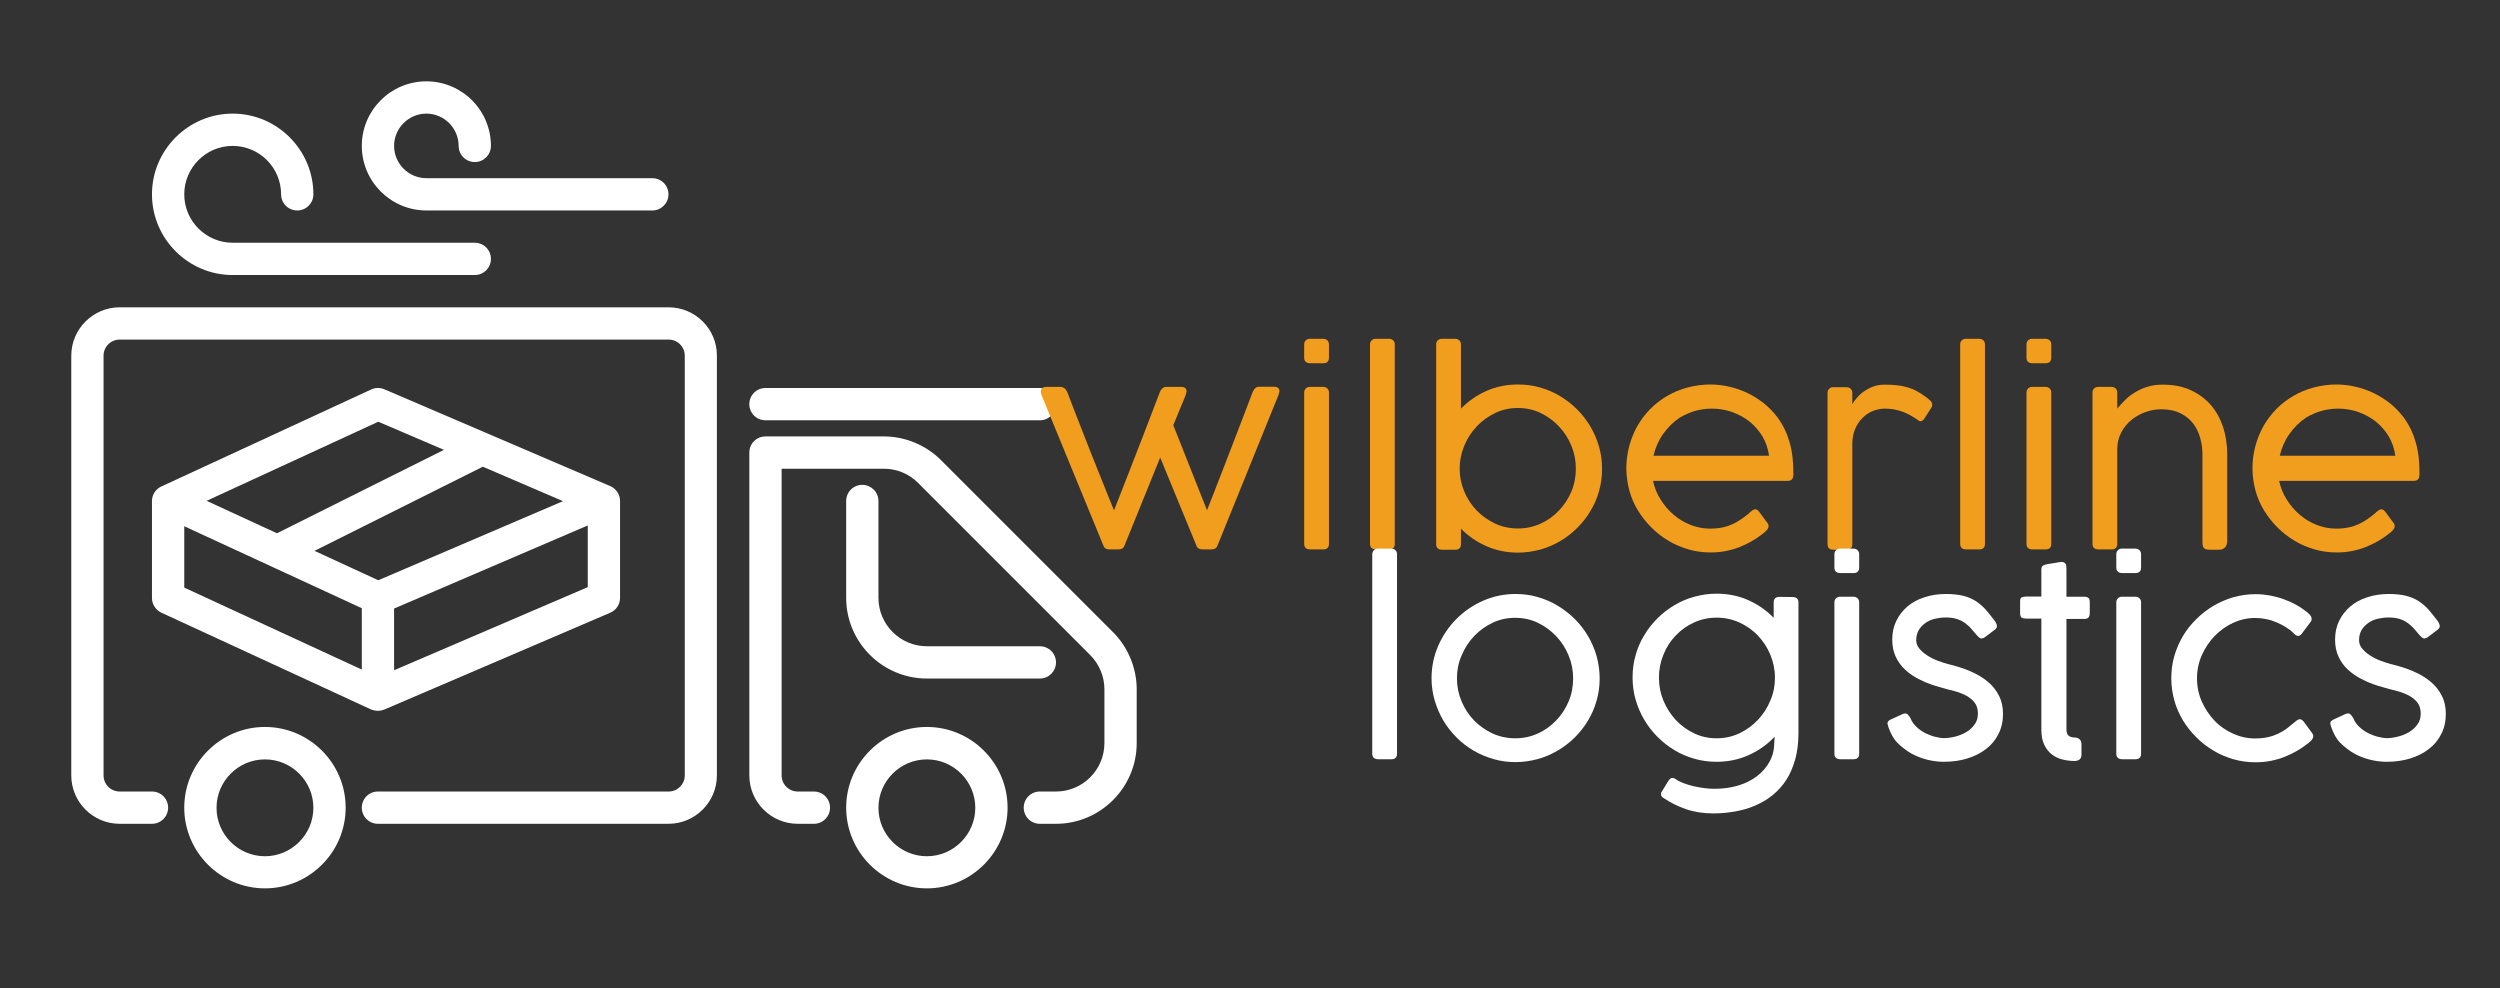 <?xml version="1.0" encoding="utf-8"?>
<!-- Generator: Adobe Illustrator 28.2.0, SVG Export Plug-In . SVG Version: 6.00 Build 0)  -->
<svg version="1.1" id="Layer_1" xmlns="http://www.w3.org/2000/svg" xmlns:xlink="http://www.w3.org/1999/xlink" x="0px" y="0px"
	 viewBox="0 0 156.44 61.85" style="enable-background:new 0 0 156.44 61.85;" xml:space="preserve">
<rect x="0" y="0" width="156.44" height="61.85" fill="#333333" stroke="none"/>
<style type="text/css">
	.st0{fill:#FFFFFF;}
	.st1{fill:#F19E1F;}
</style>
<g>
	<g>
		<path class="st0" d="M16.58,45.49c-2.78,0-5.05,2.27-5.05,5.05c0,2.78,2.27,5.05,5.05,5.05s5.05-2.27,5.05-5.05
			C21.63,47.76,19.36,45.49,16.58,45.49z M16.58,53.58c-1.67,0-3.03-1.36-3.03-3.03c0-1.67,1.36-3.03,3.03-3.03
			c1.67,0,3.03,1.36,3.03,3.03C19.61,52.21,18.25,53.58,16.58,53.58z"/>
		<path class="st0" d="M58,45.49c-2.78,0-5.05,2.27-5.05,5.05c0,2.78,2.27,5.05,5.05,5.05c2.78,0,5.05-2.27,5.05-5.05
			C63.05,47.76,60.78,45.49,58,45.49z M58,53.58c-1.67,0-3.03-1.36-3.03-3.03c0-1.67,1.36-3.03,3.03-3.03
			c1.67,0,3.03,1.36,3.03,3.03C61.03,52.21,59.67,53.58,58,53.58z"/>
		<path class="st0" d="M69.65,39.56L58.88,28.79c-0.94-0.94-2.24-1.48-3.57-1.48h-7.41c-0.56,0-1.01,0.45-1.01,1.01v20.2
			c0,1.67,1.36,3.03,3.03,3.03h1.01c0.56,0,1.01-0.45,1.01-1.01s-0.45-1.01-1.01-1.01h-1.01c-0.56,0-1.01-0.45-1.01-1.01V29.33h6.4
			c0.8,0,1.58,0.32,2.14,0.89l10.77,10.77c0.56,0.56,0.89,1.34,0.89,2.14v3.37c0,1.67-1.36,3.03-3.03,3.03h-1.01
			c-0.56,0-1.01,0.45-1.01,1.01c0,0.56,0.45,1.01,1.01,1.01h1.01c2.78,0,5.05-2.27,5.05-5.05v-3.37
			C71.13,41.8,70.59,40.5,69.65,39.56L69.65,39.56z"/>
		<path class="st0" d="M47.9,26.3h17.17c0.56,0,1.01-0.45,1.01-1.01c0-0.56-0.45-1.01-1.01-1.01H47.9c-0.56,0-1.01,0.45-1.01,1.01
			C46.89,25.85,47.34,26.3,47.9,26.3z"/>
		<path class="st0" d="M53.96,30.34c-0.56,0-1.01,0.45-1.01,1.01v6.06c0,2.78,2.27,5.05,5.05,5.05h7.07c0.56,0,1.01-0.45,1.01-1.01
			c0-0.56-0.45-1.01-1.01-1.01H58c-1.67,0-3.03-1.36-3.03-3.03v-6.06C54.97,30.79,54.51,30.34,53.96,30.34L53.96,30.34z"/>
		<path class="st0" d="M41.83,19.23H7.49c-1.67,0-3.03,1.36-3.03,3.03v26.26c0,1.67,1.36,3.03,3.03,3.03h2.02
			c0.56,0,1.01-0.45,1.01-1.01c0-0.56-0.45-1.01-1.01-1.01H7.49c-0.56,0-1.01-0.45-1.01-1.01V22.26c0-0.56,0.45-1.01,1.01-1.01
			h34.35c0.56,0,1.01,0.45,1.01,1.01v26.26c0,0.56-0.45,1.01-1.01,1.01H23.65c-0.56,0-1.01,0.45-1.01,1.01
			c0,0.56,0.45,1.01,1.01,1.01h18.18c1.67,0,3.03-1.36,3.03-3.03V22.26C44.87,20.59,43.51,19.23,41.83,19.23z"/>
		<path class="st0" d="M23.65,44.48c0.14,0,0.27-0.03,0.4-0.08l14.14-6.06c0.37-0.16,0.61-0.52,0.61-0.93v-6.06
			c0-0.4-0.24-0.77-0.61-0.93l-14.14-6.06c-0.26-0.11-0.56-0.11-0.82,0.01L10.1,30.44c-0.36,0.16-0.59,0.52-0.59,0.92v6.06
			c0,0.39,0.23,0.75,0.59,0.92l13.13,6.06C23.36,44.45,23.51,44.48,23.65,44.48L23.65,44.48z M30.2,29.2l5.03,2.16l-11.56,4.95
			l-3.99-1.84l10.48-5.24C30.18,29.22,30.19,29.21,30.2,29.2L30.2,29.2z M24.66,41.94v-3.86l12.12-5.2v3.86L24.66,41.94L24.66,41.94
			z M23.67,26.39l4.11,1.76l-10.45,5.22l-4.4-2.03L23.67,26.39z M11.53,32.93l11.11,5.13v3.84l-11.11-5.13V32.93z"/>
		<path class="st0" d="M14.56,17.21h15.15c0.56,0,1.01-0.45,1.01-1.01c0-0.56-0.45-1.01-1.01-1.01H14.56
			c-1.67,0-3.03-1.36-3.03-3.03c0-1.67,1.36-3.03,3.03-3.03c1.67,0,3.03,1.36,3.03,3.03c0,0.56,0.45,1.01,1.01,1.01
			c0.56,0,1.01-0.45,1.01-1.01c0-2.78-2.27-5.05-5.05-5.05s-5.05,2.27-5.05,5.05S11.78,17.21,14.56,17.21L14.56,17.21z"/>
		<path class="st0" d="M26.68,13.17h14.14c0.56,0,1.01-0.45,1.01-1.01c0-0.56-0.45-1.01-1.01-1.01H26.68
			c-1.11,0-2.02-0.91-2.02-2.02s0.91-2.02,2.02-2.02s2.02,0.91,2.02,2.02c0,0.56,0.45,1.01,1.01,1.01c0.56,0,1.01-0.45,1.01-1.01
			c0-2.23-1.81-4.04-4.04-4.04s-4.04,1.81-4.04,4.04S24.46,13.17,26.68,13.17L26.68,13.17z"/>
	</g>
</g>
<g>
	<path class="st1" d="M66.78,24.52c0.1,0.27,0.23,0.6,0.39,1.02c0.16,0.41,0.33,0.85,0.52,1.33c0.19,0.48,0.38,0.97,0.58,1.48
		c0.2,0.51,0.39,0.99,0.58,1.45c0.18,0.46,0.35,0.88,0.5,1.25c0.15,0.38,0.27,0.67,0.36,0.89c0.18-0.45,0.51-1.3,0.99-2.53
		c0.48-1.23,1.11-2.86,1.89-4.9c0.04-0.09,0.09-0.16,0.16-0.22s0.16-0.08,0.26-0.08h0.89c0.23,0,0.35,0.09,0.35,0.28
		c0,0.02,0,0.04-0.01,0.06c0,0.02-0.01,0.05-0.02,0.07c-0.01,0.03-0.02,0.06-0.02,0.09l-0.78,1.9l2.11,5.32
		c0.08-0.22,0.2-0.52,0.35-0.89s0.31-0.79,0.49-1.26c0.18-0.46,0.37-0.94,0.56-1.45s0.39-1,0.57-1.48c0.18-0.48,0.36-0.92,0.51-1.33
		s0.29-0.75,0.39-1.02c0.04-0.09,0.09-0.16,0.16-0.22s0.16-0.08,0.26-0.08h0.89c0.23,0,0.35,0.09,0.35,0.28c0,0.02,0,0.04-0.01,0.06
		c-0.01,0.02-0.01,0.05-0.02,0.07c-0.01,0.03-0.02,0.06-0.02,0.09l-3.8,9.38c-0.02,0.03-0.03,0.06-0.04,0.09
		c-0.01,0.03-0.03,0.07-0.06,0.1s-0.07,0.05-0.12,0.08c-0.05,0.02-0.11,0.03-0.2,0.03h-0.53c-0.09,0-0.15-0.01-0.2-0.03
		c-0.05-0.02-0.09-0.05-0.12-0.08s-0.05-0.06-0.06-0.1c-0.01-0.03-0.03-0.06-0.04-0.09l-2.24-5.45l-2.21,5.45
		c-0.02,0.03-0.03,0.06-0.04,0.09c-0.01,0.03-0.04,0.07-0.06,0.1s-0.07,0.05-0.12,0.08c-0.05,0.02-0.11,0.03-0.2,0.03h-0.53
		c-0.09,0-0.15-0.01-0.2-0.03c-0.05-0.02-0.09-0.05-0.12-0.08s-0.05-0.06-0.06-0.1c-0.01-0.03-0.03-0.06-0.04-0.09l-3.85-9.37
		c0-0.02-0.01-0.03-0.02-0.06c-0.01-0.04-0.02-0.1-0.02-0.16c0-0.19,0.12-0.28,0.37-0.28h0.84c0.11,0,0.19,0.03,0.26,0.08
		S66.74,24.43,66.78,24.52z"/>
	<path class="st1" d="M83.16,22.38c0,0.23-0.12,0.35-0.35,0.35h-0.82c-0.25,0-0.38-0.12-0.38-0.35v-0.82c0-0.11,0.03-0.19,0.1-0.26
		s0.15-0.1,0.25-0.1h0.83c0.11,0,0.2,0.03,0.27,0.1c0.07,0.07,0.1,0.15,0.1,0.25V22.38z M83.16,34.03c0,0.23-0.12,0.35-0.35,0.35
		h-0.82c-0.25,0-0.38-0.12-0.38-0.35v-9.46c0-0.11,0.03-0.19,0.1-0.26s0.15-0.1,0.25-0.1h0.83c0.11,0,0.2,0.03,0.27,0.1
		c0.07,0.07,0.1,0.15,0.1,0.25V34.03z"/>
	<path class="st1" d="M87.28,34.03c0,0.23-0.12,0.35-0.35,0.35h-0.82c-0.25,0-0.38-0.12-0.38-0.35V21.56c0-0.11,0.03-0.19,0.1-0.26
		s0.15-0.1,0.25-0.1h0.83c0.11,0,0.2,0.03,0.27,0.1c0.07,0.07,0.1,0.15,0.1,0.25V34.03z"/>
	<path class="st1" d="M91.42,25.57c0.46-0.47,0.99-0.84,1.6-1.11c0.61-0.27,1.27-0.4,1.98-0.4c0.48,0,0.94,0.06,1.38,0.19
		c0.45,0.13,0.86,0.3,1.25,0.54s0.74,0.51,1.06,0.83c0.32,0.32,0.6,0.68,0.83,1.07s0.41,0.81,0.54,1.26
		c0.13,0.45,0.19,0.91,0.19,1.39s-0.06,0.94-0.19,1.39c-0.12,0.45-0.3,0.86-0.54,1.25c-0.23,0.39-0.51,0.74-0.83,1.06
		c-0.32,0.32-0.67,0.59-1.06,0.82c-0.39,0.23-0.81,0.41-1.25,0.53c-0.45,0.12-0.91,0.19-1.38,0.19c-0.71,0-1.37-0.13-1.98-0.4
		s-1.14-0.63-1.6-1.1v0.97c0,0.23-0.12,0.35-0.35,0.35h-0.82c-0.25,0-0.38-0.12-0.38-0.35V21.56c0-0.11,0.03-0.19,0.1-0.26
		s0.15-0.1,0.25-0.1h0.83c0.11,0,0.2,0.03,0.27,0.1c0.07,0.07,0.1,0.15,0.1,0.25V25.57z M91.34,29.32c0,0.51,0.1,0.99,0.29,1.44
		c0.19,0.45,0.45,0.85,0.78,1.19c0.33,0.34,0.72,0.61,1.16,0.82c0.44,0.2,0.92,0.3,1.42,0.3c0.5,0,0.97-0.1,1.41-0.3
		c0.44-0.2,0.82-0.47,1.15-0.82s0.59-0.74,0.78-1.19c0.19-0.45,0.28-0.93,0.28-1.44c0-0.5-0.09-0.97-0.28-1.43
		c-0.19-0.46-0.45-0.86-0.78-1.21c-0.33-0.35-0.71-0.63-1.15-0.84c-0.44-0.21-0.91-0.31-1.41-0.31c-0.51,0-0.98,0.1-1.42,0.31
		c-0.44,0.21-0.83,0.49-1.16,0.84c-0.33,0.35-0.59,0.75-0.78,1.21C91.44,28.35,91.34,28.82,91.34,29.32z"/>
	<path class="st1" d="M109.51,32.05c0.05-0.04,0.1-0.08,0.16-0.12c0.06-0.04,0.11-0.06,0.17-0.06c0.08,0,0.16,0.05,0.23,0.14
		c0.11,0.14,0.19,0.26,0.26,0.35c0.07,0.09,0.12,0.16,0.16,0.22c0.04,0.06,0.08,0.1,0.1,0.13c0.03,0.03,0.05,0.07,0.06,0.1
		s0.02,0.07,0.02,0.12c0,0.06-0.02,0.12-0.07,0.19c-0.05,0.07-0.12,0.15-0.24,0.24c-0.23,0.18-0.47,0.35-0.72,0.49
		c-0.25,0.15-0.51,0.27-0.78,0.38c-0.27,0.11-0.56,0.19-0.86,0.25c-0.3,0.06-0.62,0.09-0.96,0.09c-0.47,0-0.93-0.06-1.38-0.19
		c-0.44-0.13-0.86-0.3-1.25-0.54c-0.39-0.23-0.75-0.51-1.07-0.83c-0.32-0.32-0.6-0.67-0.84-1.06c-0.24-0.39-0.42-0.81-0.54-1.25
		s-0.19-0.91-0.19-1.39s0.06-0.94,0.18-1.39c0.12-0.45,0.29-0.87,0.51-1.26c0.22-0.39,0.49-0.74,0.8-1.06
		c0.31-0.32,0.67-0.59,1.06-0.82c0.39-0.23,0.82-0.41,1.27-0.53c0.46-0.12,0.94-0.19,1.44-0.19c0.4,0,0.8,0.05,1.19,0.14
		s0.77,0.22,1.14,0.4c0.36,0.17,0.7,0.39,1.02,0.64c0.32,0.26,0.6,0.55,0.85,0.88c0.34,0.46,0.59,0.98,0.76,1.57
		c0.17,0.59,0.24,1.26,0.23,2.02c0,0.25-0.12,0.38-0.35,0.38h-8.43c0.09,0.43,0.25,0.82,0.48,1.18c0.23,0.36,0.5,0.68,0.82,0.95
		c0.32,0.27,0.67,0.48,1.06,0.63s0.79,0.23,1.21,0.23c0.29,0,0.56-0.03,0.8-0.08s0.45-0.13,0.65-0.22c0.19-0.09,0.37-0.2,0.54-0.32
		c0.17-0.12,0.33-0.24,0.48-0.37L109.51,32.05z M105.12,26.13c-0.41,0.27-0.75,0.61-1.05,1.03c-0.29,0.41-0.49,0.87-0.6,1.36h7.23
		c-0.06-0.44-0.2-0.85-0.41-1.21c-0.22-0.36-0.49-0.67-0.81-0.93c-0.33-0.26-0.69-0.45-1.1-0.6c-0.41-0.14-0.83-0.21-1.27-0.21
		c-0.35,0-0.69,0.05-1.03,0.14C105.75,25.81,105.43,25.95,105.12,26.13z"/>
	<path class="st1" d="M115.91,25.3c0.06-0.12,0.16-0.26,0.28-0.4c0.12-0.14,0.26-0.28,0.44-0.4c0.17-0.12,0.37-0.23,0.58-0.31
		c0.22-0.08,0.46-0.12,0.72-0.12c0.29,0,0.55,0.01,0.78,0.04c0.23,0.02,0.45,0.07,0.66,0.13c0.21,0.06,0.41,0.14,0.6,0.25
		c0.19,0.1,0.4,0.24,0.61,0.4c0.06,0.05,0.13,0.11,0.21,0.18c0.08,0.07,0.12,0.16,0.12,0.26c0,0.06-0.01,0.11-0.04,0.16l-0.47,0.73
		c-0.08,0.09-0.15,0.14-0.22,0.14c-0.04,0-0.08-0.01-0.12-0.04c-0.04-0.03-0.08-0.06-0.14-0.1c-0.33-0.22-0.65-0.39-0.96-0.49
		c-0.31-0.1-0.64-0.16-1-0.16c-0.27,0-0.52,0.05-0.77,0.15c-0.25,0.1-0.46,0.25-0.65,0.44c-0.19,0.19-0.34,0.42-0.46,0.7
		c-0.11,0.27-0.17,0.59-0.17,0.93v6.26c0,0.23-0.12,0.35-0.35,0.35h-0.83c-0.25,0-0.37-0.12-0.37-0.35v-9.46
		c0-0.11,0.03-0.19,0.1-0.26s0.15-0.1,0.25-0.1h0.83c0.11,0,0.2,0.03,0.27,0.1c0.07,0.07,0.1,0.15,0.1,0.25V25.3z"/>
	<path class="st1" d="M124.21,34.03c0,0.23-0.12,0.35-0.35,0.35h-0.82c-0.25,0-0.38-0.12-0.38-0.35V21.56c0-0.11,0.03-0.19,0.1-0.26
		s0.15-0.1,0.25-0.1h0.83c0.11,0,0.2,0.03,0.27,0.1c0.07,0.07,0.1,0.15,0.1,0.25V34.03z"/>
	<path class="st1" d="M128.36,22.38c0,0.23-0.12,0.35-0.35,0.35h-0.82c-0.25,0-0.38-0.12-0.38-0.35v-0.82c0-0.11,0.03-0.19,0.1-0.26
		s0.15-0.1,0.25-0.1h0.83c0.11,0,0.2,0.03,0.27,0.1c0.07,0.07,0.1,0.15,0.1,0.25V22.38z M128.36,34.03c0,0.23-0.12,0.35-0.35,0.35
		h-0.82c-0.25,0-0.38-0.12-0.38-0.35v-9.46c0-0.11,0.03-0.19,0.1-0.26s0.15-0.1,0.25-0.1h0.83c0.11,0,0.2,0.03,0.27,0.1
		c0.07,0.07,0.1,0.15,0.1,0.25V34.03z"/>
	<path class="st1" d="M132.49,25.57c0.15-0.19,0.32-0.37,0.5-0.55s0.4-0.34,0.63-0.48c0.23-0.14,0.49-0.26,0.77-0.34
		c0.28-0.09,0.6-0.13,0.95-0.13c0.66,0,1.23,0.11,1.74,0.34c0.5,0.23,0.92,0.54,1.26,0.93c0.34,0.39,0.59,0.85,0.77,1.38
		c0.17,0.53,0.26,1.09,0.26,1.7v5.43c0,0.18-0.05,0.32-0.14,0.41c-0.09,0.09-0.21,0.14-0.36,0.14h-0.59c-0.2,0-0.32-0.04-0.38-0.12
		s-0.08-0.21-0.08-0.4v-5.46c0-0.32-0.04-0.65-0.13-0.98c-0.09-0.33-0.23-0.64-0.43-0.91c-0.2-0.27-0.46-0.49-0.8-0.66
		c-0.33-0.17-0.74-0.26-1.22-0.26c-0.3,0-0.62,0.05-0.94,0.16c-0.33,0.11-0.62,0.27-0.89,0.48c-0.27,0.21-0.49,0.48-0.66,0.79
		c-0.17,0.31-0.26,0.67-0.26,1.08v5.91c0,0.23-0.12,0.35-0.35,0.35h-0.82c-0.25,0-0.38-0.12-0.38-0.35v-9.46
		c0-0.11,0.03-0.19,0.1-0.26s0.15-0.1,0.25-0.1h0.83c0.11,0,0.2,0.03,0.27,0.1c0.07,0.07,0.1,0.15,0.1,0.25V25.57z"/>
	<path class="st1" d="M148.69,32.05c0.05-0.04,0.1-0.08,0.16-0.12c0.06-0.04,0.11-0.06,0.17-0.06c0.08,0,0.16,0.05,0.23,0.14
		c0.11,0.14,0.19,0.26,0.26,0.35c0.07,0.09,0.12,0.16,0.16,0.22c0.04,0.06,0.08,0.1,0.1,0.13c0.03,0.03,0.05,0.07,0.06,0.1
		s0.02,0.07,0.02,0.12c0,0.06-0.02,0.12-0.07,0.19c-0.05,0.07-0.12,0.15-0.24,0.24c-0.23,0.18-0.47,0.35-0.72,0.49
		c-0.25,0.15-0.51,0.27-0.78,0.38c-0.27,0.11-0.56,0.19-0.86,0.25c-0.3,0.06-0.62,0.09-0.96,0.09c-0.47,0-0.93-0.06-1.38-0.19
		c-0.44-0.13-0.86-0.3-1.25-0.54c-0.39-0.23-0.75-0.51-1.07-0.83c-0.32-0.32-0.6-0.67-0.84-1.06c-0.24-0.39-0.42-0.81-0.54-1.25
		s-0.19-0.91-0.19-1.39s0.06-0.94,0.18-1.39c0.12-0.45,0.29-0.87,0.51-1.26c0.22-0.39,0.49-0.74,0.8-1.06
		c0.31-0.32,0.67-0.59,1.06-0.82c0.39-0.23,0.82-0.41,1.27-0.53c0.46-0.12,0.94-0.19,1.44-0.19c0.4,0,0.8,0.05,1.19,0.14
		s0.77,0.22,1.14,0.4c0.36,0.17,0.7,0.39,1.02,0.64c0.32,0.26,0.6,0.55,0.85,0.88c0.34,0.46,0.59,0.98,0.76,1.57
		c0.17,0.59,0.24,1.26,0.23,2.02c0,0.25-0.12,0.38-0.35,0.38h-8.43c0.09,0.43,0.25,0.82,0.48,1.18c0.23,0.36,0.5,0.68,0.82,0.95
		c0.32,0.27,0.67,0.48,1.06,0.63s0.79,0.23,1.21,0.23c0.29,0,0.56-0.03,0.8-0.08s0.45-0.13,0.65-0.22c0.19-0.09,0.37-0.2,0.54-0.32
		c0.17-0.12,0.33-0.24,0.48-0.37L148.69,32.05z M144.31,26.13c-0.41,0.27-0.75,0.61-1.05,1.03c-0.29,0.41-0.49,0.87-0.6,1.36h7.23
		c-0.06-0.44-0.2-0.85-0.41-1.21c-0.22-0.36-0.49-0.67-0.81-0.93c-0.33-0.26-0.69-0.45-1.1-0.6c-0.41-0.14-0.83-0.21-1.27-0.21
		c-0.35,0-0.69,0.05-1.03,0.14C144.93,25.81,144.61,25.95,144.31,26.13z"/>
</g>
<g>
	<path class="st0" d="M87.42,47.16c0,0.23-0.12,0.35-0.35,0.35h-0.82c-0.25,0-0.38-0.12-0.38-0.35V34.69c0-0.11,0.04-0.19,0.1-0.26
		s0.15-0.1,0.25-0.1h0.83c0.11,0,0.2,0.03,0.27,0.1c0.07,0.07,0.1,0.15,0.1,0.25V47.16z"/>
	<path class="st0" d="M89.58,42.45c0-0.72,0.14-1.4,0.42-2.04c0.28-0.64,0.66-1.2,1.14-1.68c0.48-0.48,1.03-0.86,1.67-1.14
		s1.31-0.42,2.03-0.42c0.48,0,0.94,0.06,1.38,0.19c0.45,0.13,0.86,0.3,1.25,0.54s0.75,0.51,1.07,0.83c0.32,0.32,0.6,0.68,0.83,1.07
		c0.23,0.39,0.41,0.81,0.54,1.26c0.12,0.45,0.19,0.91,0.19,1.39s-0.06,0.94-0.19,1.39c-0.13,0.45-0.3,0.86-0.54,1.25
		c-0.23,0.39-0.51,0.74-0.83,1.06c-0.32,0.32-0.68,0.59-1.07,0.82c-0.39,0.23-0.81,0.41-1.25,0.53c-0.45,0.12-0.91,0.19-1.38,0.19
		c-0.47,0-0.94-0.06-1.38-0.19c-0.45-0.13-0.86-0.3-1.25-0.53c-0.39-0.23-0.75-0.5-1.06-0.82c-0.32-0.32-0.6-0.67-0.83-1.06
		c-0.23-0.39-0.41-0.81-0.54-1.25S89.58,42.93,89.58,42.45z M91.17,42.45c0,0.51,0.1,0.99,0.29,1.44c0.19,0.45,0.45,0.85,0.78,1.19
		s0.72,0.61,1.16,0.82c0.44,0.2,0.92,0.3,1.42,0.3c0.5,0,0.97-0.1,1.41-0.3c0.44-0.2,0.82-0.47,1.15-0.82
		c0.33-0.34,0.59-0.74,0.78-1.19c0.19-0.45,0.28-0.93,0.28-1.44c0-0.5-0.09-0.97-0.28-1.43c-0.19-0.46-0.45-0.86-0.78-1.21
		c-0.33-0.35-0.71-0.63-1.15-0.84s-0.91-0.31-1.41-0.31c-0.51,0-0.98,0.1-1.42,0.31s-0.83,0.49-1.16,0.84
		c-0.33,0.35-0.59,0.75-0.78,1.21C91.26,41.48,91.17,41.95,91.17,42.45z"/>
	<path class="st0" d="M111.05,46.1c-0.46,0.49-1,0.87-1.62,1.15c-0.62,0.28-1.29,0.42-2.02,0.42c-0.47,0-0.93-0.06-1.38-0.19
		c-0.45-0.13-0.86-0.3-1.25-0.54c-0.39-0.23-0.74-0.51-1.06-0.83c-0.32-0.32-0.6-0.68-0.83-1.07c-0.23-0.39-0.41-0.81-0.54-1.26
		c-0.13-0.45-0.19-0.91-0.19-1.39s0.06-0.94,0.19-1.39c0.12-0.44,0.3-0.86,0.54-1.25c0.23-0.39,0.51-0.74,0.83-1.06
		c0.32-0.32,0.67-0.59,1.06-0.82c0.39-0.23,0.8-0.41,1.25-0.53c0.44-0.12,0.9-0.19,1.38-0.19c0.71,0,1.37,0.13,1.98,0.4
		c0.61,0.27,1.14,0.64,1.6,1.11V37.7c0-0.23,0.12-0.35,0.35-0.35l0.9,0.01c0.2,0.03,0.3,0.14,0.3,0.34v0.13v0.02v8.02
		c0,0.61-0.07,1.16-0.2,1.64c-0.14,0.49-0.32,0.92-0.56,1.29c-0.24,0.37-0.53,0.69-0.86,0.96s-0.7,0.48-1.09,0.65
		s-0.81,0.29-1.26,0.37s-0.9,0.12-1.36,0.12c-0.63,0-1.2-0.09-1.72-0.27c-0.51-0.18-0.97-0.41-1.37-0.68
		c-0.05-0.03-0.1-0.06-0.13-0.1c-0.04-0.04-0.05-0.09-0.05-0.16c0-0.02,0-0.04,0-0.06c0-0.02,0.01-0.05,0.04-0.08l0.43-0.7
		c0.04-0.06,0.08-0.1,0.12-0.13c0.04-0.03,0.07-0.04,0.12-0.04c0.07,0,0.13,0.02,0.19,0.06c0.12,0.1,0.29,0.18,0.49,0.26
		c0.2,0.08,0.42,0.14,0.65,0.2c0.23,0.05,0.46,0.09,0.69,0.12c0.23,0.03,0.43,0.04,0.61,0.04c0.55,0,1.05-0.07,1.51-0.21
		c0.46-0.14,0.85-0.34,1.18-0.6s0.59-0.56,0.78-0.92c0.19-0.36,0.28-0.76,0.28-1.2L111.05,46.1z M111.07,42.41
		c0-0.5-0.1-0.98-0.29-1.44s-0.45-0.85-0.78-1.2s-0.72-0.61-1.16-0.82c-0.45-0.2-0.92-0.3-1.42-0.3s-0.97,0.1-1.41,0.3
		s-0.82,0.47-1.15,0.82c-0.33,0.34-0.59,0.74-0.77,1.2c-0.19,0.46-0.28,0.93-0.28,1.44c0,0.5,0.09,0.97,0.28,1.43
		c0.19,0.46,0.45,0.86,0.77,1.21c0.33,0.35,0.71,0.63,1.15,0.84s0.91,0.31,1.41,0.31s0.97-0.1,1.42-0.31
		c0.44-0.21,0.83-0.49,1.16-0.84s0.59-0.75,0.78-1.21C110.98,43.38,111.07,42.91,111.07,42.41z"/>
	<path class="st0" d="M116.34,35.51c0,0.23-0.12,0.35-0.35,0.35h-0.82c-0.25,0-0.38-0.12-0.38-0.35v-0.82c0-0.11,0.03-0.19,0.1-0.26
		s0.15-0.1,0.25-0.1h0.83c0.11,0,0.2,0.03,0.27,0.1c0.07,0.07,0.1,0.15,0.1,0.25V35.51z M116.34,47.16c0,0.23-0.12,0.35-0.35,0.35
		h-0.82c-0.25,0-0.38-0.12-0.38-0.35V37.7c0-0.11,0.03-0.19,0.1-0.26s0.15-0.1,0.25-0.1h0.83c0.11,0,0.2,0.03,0.27,0.1
		c0.07,0.07,0.1,0.15,0.1,0.25V47.16z"/>
	<path class="st0" d="M118.18,45.53c-0.03-0.08-0.05-0.15-0.06-0.2c-0.01-0.05-0.01-0.09,0-0.13c0.01-0.03,0.03-0.06,0.06-0.09
		s0.07-0.05,0.12-0.08l0.76-0.35c0.13-0.05,0.24-0.05,0.31,0.02c0.07,0.07,0.13,0.15,0.18,0.24c0.08,0.21,0.21,0.39,0.38,0.55
		c0.17,0.16,0.36,0.29,0.56,0.39c0.2,0.1,0.41,0.18,0.62,0.23s0.39,0.08,0.54,0.08c0.2,0,0.43-0.03,0.67-0.09
		c0.25-0.06,0.48-0.15,0.69-0.27s0.4-0.28,0.54-0.48c0.15-0.19,0.22-0.43,0.22-0.69c0-0.29-0.07-0.52-0.21-0.7
		c-0.14-0.18-0.32-0.32-0.54-0.44c-0.22-0.11-0.47-0.21-0.74-0.28c-0.28-0.07-0.55-0.14-0.82-0.22c-0.48-0.13-0.91-0.28-1.28-0.47
		c-0.38-0.18-0.7-0.4-0.96-0.64s-0.46-0.52-0.6-0.83s-0.21-0.66-0.21-1.05c0-0.43,0.08-0.82,0.25-1.17c0.17-0.35,0.4-0.65,0.69-0.9
		s0.65-0.45,1.06-0.58c0.41-0.14,0.87-0.21,1.37-0.21c0.41,0,0.76,0.04,1.06,0.11s0.56,0.19,0.79,0.33
		c0.23,0.15,0.44,0.33,0.63,0.54c0.19,0.22,0.39,0.47,0.6,0.75c0.06,0.11,0.1,0.2,0.1,0.28c0,0.08-0.04,0.15-0.14,0.23l-0.62,0.47
		c-0.12,0.07-0.22,0.09-0.28,0.06c-0.06-0.03-0.13-0.09-0.21-0.18c-0.12-0.14-0.24-0.28-0.36-0.42s-0.25-0.25-0.4-0.36
		s-0.32-0.19-0.51-0.25c-0.19-0.06-0.41-0.09-0.68-0.09c-0.23,0-0.46,0.03-0.68,0.08c-0.22,0.05-0.42,0.14-0.59,0.26
		c-0.17,0.12-0.31,0.27-0.42,0.44c-0.1,0.18-0.16,0.39-0.16,0.64c0,0.19,0.06,0.36,0.19,0.52c0.13,0.16,0.29,0.3,0.49,0.43
		s0.41,0.24,0.65,0.33c0.23,0.09,0.46,0.16,0.68,0.22c0.51,0.12,0.97,0.27,1.39,0.45c0.42,0.18,0.78,0.4,1.08,0.65
		c0.3,0.25,0.53,0.54,0.7,0.88c0.17,0.33,0.25,0.71,0.25,1.13c0,0.46-0.09,0.88-0.28,1.25c-0.18,0.37-0.44,0.69-0.77,0.94
		c-0.33,0.26-0.72,0.46-1.17,0.6s-0.95,0.21-1.48,0.21c-0.34,0-0.68-0.04-1.04-0.13c-0.36-0.09-0.69-0.22-1-0.39
		c-0.31-0.18-0.6-0.4-0.86-0.66S118.31,45.89,118.18,45.53z"/>
	<path class="st0" d="M129.82,47.62c-0.25,0-0.49-0.03-0.74-0.09s-0.47-0.16-0.67-0.31c-0.2-0.15-0.36-0.35-0.48-0.6
		c-0.13-0.25-0.19-0.58-0.19-0.97v-6.94h-0.93c-0.13,0-0.23-0.02-0.3-0.06c-0.06-0.04-0.1-0.13-0.1-0.27v-0.74
		c0-0.14,0.03-0.23,0.1-0.26c0.06-0.03,0.16-0.05,0.3-0.05h0.93v-1.7c0-0.09,0.02-0.16,0.06-0.2s0.1-0.07,0.19-0.1
		c0.03-0.01,0.1-0.02,0.2-0.04s0.2-0.03,0.31-0.05c0.13-0.02,0.27-0.04,0.42-0.07c0.09-0.01,0.16-0.01,0.22,0.02
		c0.05,0.02,0.09,0.05,0.12,0.1c0.02,0.04,0.04,0.09,0.04,0.15c0,0.06,0.01,0.12,0.01,0.18v1.72h1.11c0.12,0,0.21,0.03,0.27,0.08
		c0.06,0.05,0.08,0.15,0.08,0.29v0.63c0,0.14-0.03,0.24-0.08,0.3c-0.06,0.06-0.14,0.09-0.27,0.09h-1.11v6.92
		c0,0.19,0.05,0.32,0.14,0.39c0.09,0.07,0.22,0.11,0.38,0.11c0.12,0,0.22,0.04,0.3,0.11s0.12,0.18,0.12,0.31v0.66
		c0,0.12-0.04,0.22-0.11,0.29C130.04,47.59,129.94,47.62,129.82,47.62z"/>
	<path class="st0" d="M133.98,35.51c0,0.23-0.12,0.35-0.35,0.35h-0.82c-0.25,0-0.38-0.12-0.38-0.35v-0.82c0-0.11,0.03-0.19,0.1-0.26
		s0.15-0.1,0.25-0.1h0.83c0.11,0,0.2,0.03,0.27,0.1c0.07,0.07,0.1,0.15,0.1,0.25V35.51z M133.98,47.16c0,0.23-0.12,0.35-0.35,0.35
		h-0.82c-0.25,0-0.38-0.12-0.38-0.35V37.7c0-0.11,0.03-0.19,0.1-0.26s0.15-0.1,0.25-0.1h0.83c0.11,0,0.2,0.03,0.27,0.1
		c0.07,0.07,0.1,0.15,0.1,0.25V47.16z"/>
	<path class="st0" d="M143.58,45.2c0.04-0.03,0.08-0.07,0.12-0.1c0.05-0.03,0.09-0.06,0.14-0.08c0.05-0.02,0.1-0.02,0.15,0
		c0.05,0.02,0.1,0.06,0.16,0.13c0.11,0.14,0.19,0.26,0.26,0.35c0.07,0.09,0.12,0.16,0.16,0.22c0.04,0.06,0.08,0.1,0.1,0.13
		c0.03,0.04,0.05,0.09,0.07,0.13c0.02,0.04,0.02,0.09,0.01,0.14c-0.01,0.05-0.04,0.11-0.08,0.17c-0.05,0.06-0.12,0.13-0.21,0.2
		c-0.23,0.18-0.47,0.35-0.72,0.49c-0.25,0.15-0.51,0.27-0.78,0.38c-0.27,0.11-0.56,0.19-0.86,0.25c-0.3,0.06-0.62,0.09-0.96,0.09
		c-0.47,0-0.93-0.06-1.38-0.19c-0.44-0.13-0.86-0.3-1.25-0.54c-0.39-0.23-0.75-0.51-1.07-0.83c-0.32-0.32-0.6-0.67-0.84-1.06
		c-0.23-0.39-0.42-0.81-0.54-1.25s-0.19-0.91-0.19-1.39s0.06-0.94,0.19-1.39s0.31-0.86,0.54-1.25s0.51-0.74,0.84-1.06
		c0.32-0.32,0.68-0.6,1.07-0.83c0.39-0.23,0.81-0.41,1.25-0.54c0.44-0.12,0.9-0.19,1.38-0.19c0.3,0,0.6,0.03,0.89,0.08
		c0.3,0.06,0.58,0.13,0.86,0.23c0.27,0.1,0.53,0.21,0.78,0.35c0.24,0.13,0.46,0.28,0.65,0.43c0.04,0.03,0.08,0.07,0.13,0.11
		s0.09,0.09,0.13,0.14c0.04,0.05,0.06,0.11,0.07,0.17c0.01,0.06,0,0.13-0.04,0.2l-0.58,0.77c-0.14,0.18-0.3,0.18-0.48-0.01
		c-0.14-0.15-0.31-0.28-0.5-0.4c-0.19-0.12-0.39-0.22-0.6-0.31c-0.21-0.09-0.43-0.16-0.66-0.2c-0.23-0.05-0.46-0.07-0.68-0.07
		c-0.47,0-0.92,0.1-1.36,0.3s-0.82,0.48-1.16,0.82c-0.34,0.35-0.6,0.75-0.81,1.21c-0.2,0.46-0.3,0.94-0.3,1.45
		c0,0.51,0.1,1,0.3,1.45s0.47,0.85,0.8,1.2s0.72,0.61,1.16,0.81c0.44,0.2,0.9,0.3,1.37,0.3c0.29,0,0.56-0.03,0.8-0.08
		s0.45-0.13,0.65-0.22c0.19-0.09,0.37-0.2,0.54-0.32C143.26,45.45,143.42,45.33,143.58,45.2z"/>
	<path class="st0" d="M145.89,45.53c-0.03-0.08-0.05-0.15-0.06-0.2c-0.01-0.05-0.01-0.09,0-0.13c0.01-0.03,0.03-0.06,0.06-0.09
		s0.07-0.05,0.12-0.08l0.76-0.35c0.13-0.05,0.24-0.05,0.31,0.02c0.07,0.07,0.13,0.15,0.18,0.24c0.08,0.21,0.21,0.39,0.38,0.55
		c0.17,0.16,0.36,0.29,0.56,0.39c0.2,0.1,0.41,0.18,0.62,0.23s0.39,0.08,0.54,0.08c0.2,0,0.43-0.03,0.67-0.09
		c0.25-0.06,0.48-0.15,0.69-0.27s0.4-0.28,0.54-0.48c0.15-0.19,0.22-0.43,0.22-0.69c0-0.29-0.07-0.52-0.21-0.7
		c-0.14-0.18-0.32-0.32-0.54-0.44c-0.22-0.11-0.47-0.21-0.74-0.28c-0.28-0.07-0.55-0.14-0.82-0.22c-0.48-0.13-0.91-0.28-1.28-0.47
		c-0.38-0.18-0.7-0.4-0.96-0.64s-0.46-0.52-0.6-0.83s-0.21-0.66-0.21-1.05c0-0.43,0.08-0.82,0.25-1.17c0.17-0.35,0.4-0.65,0.69-0.9
		s0.65-0.45,1.06-0.58c0.41-0.14,0.87-0.21,1.37-0.21c0.41,0,0.76,0.04,1.06,0.11s0.56,0.19,0.79,0.33
		c0.23,0.15,0.44,0.33,0.63,0.54c0.19,0.22,0.39,0.47,0.6,0.75c0.06,0.11,0.1,0.2,0.1,0.28c0,0.08-0.04,0.15-0.14,0.23l-0.62,0.47
		c-0.12,0.07-0.22,0.09-0.28,0.06c-0.06-0.03-0.13-0.09-0.21-0.18c-0.12-0.14-0.24-0.28-0.36-0.42s-0.25-0.25-0.4-0.36
		s-0.32-0.19-0.51-0.25c-0.19-0.06-0.41-0.09-0.68-0.09c-0.23,0-0.46,0.03-0.68,0.08c-0.22,0.05-0.42,0.14-0.59,0.26
		c-0.17,0.12-0.31,0.27-0.42,0.44c-0.1,0.18-0.16,0.39-0.16,0.64c0,0.19,0.06,0.36,0.19,0.52c0.13,0.16,0.29,0.3,0.49,0.43
		s0.41,0.24,0.65,0.33c0.23,0.09,0.46,0.16,0.68,0.22c0.51,0.12,0.97,0.27,1.39,0.45c0.42,0.18,0.78,0.4,1.08,0.65
		c0.3,0.25,0.53,0.54,0.7,0.88c0.17,0.33,0.25,0.71,0.25,1.13c0,0.46-0.09,0.88-0.28,1.25c-0.18,0.37-0.44,0.69-0.77,0.94
		c-0.33,0.26-0.72,0.46-1.17,0.6s-0.95,0.21-1.48,0.21c-0.34,0-0.68-0.04-1.04-0.13c-0.36-0.09-0.69-0.22-1-0.39
		c-0.31-0.18-0.6-0.4-0.86-0.66S146.02,45.89,145.89,45.53z"/>
</g>
</svg>
